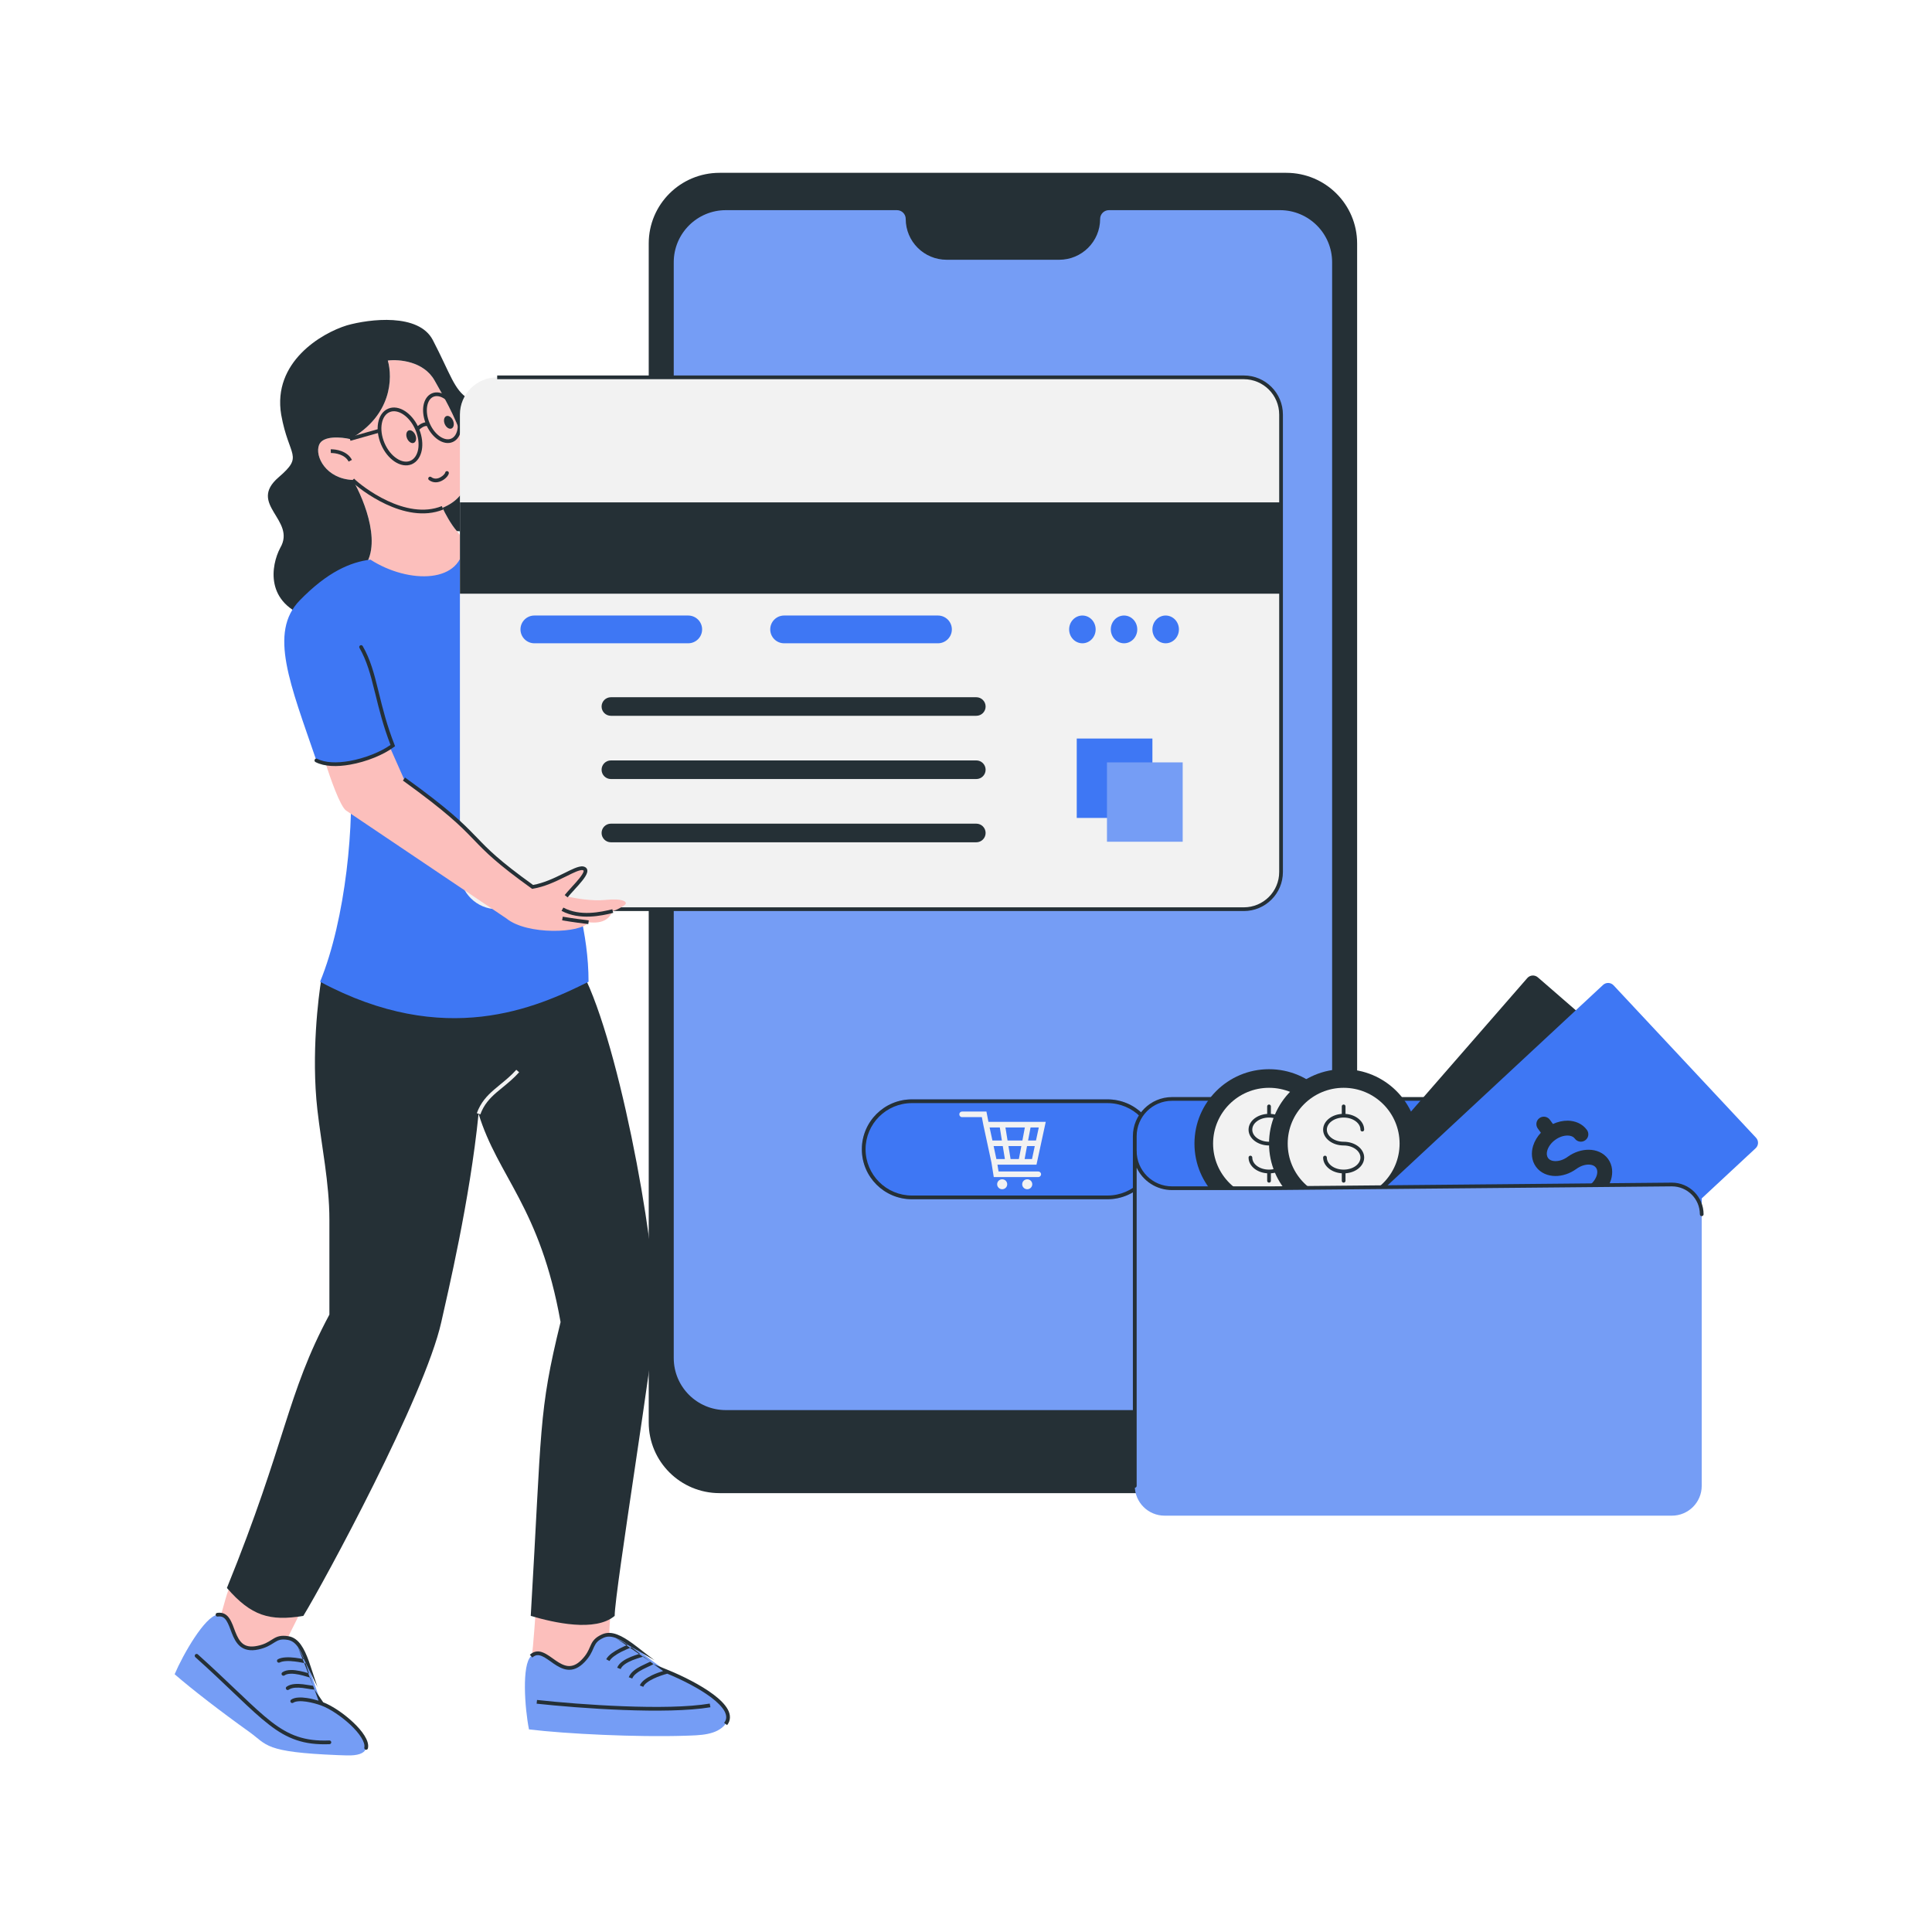 <svg xmlns="http://www.w3.org/2000/svg" xmlns:xlink="http://www.w3.org/1999/xlink" width="200" zoomAndPan="magnify" viewBox="0 0 150 150" height="200" preserveAspectRatio="xMidYMid meet" version="1.0"><defs><clipPath id="ef9f7dcd95"><path d="M 50 13.41 L 106 13.41 L 106 116 L 50 116 Z M 50 13.41 " clip-rule="nonzero"/></clipPath><clipPath id="58801fd726"><path d="M 13.562 125 L 29 125 L 29 136.41 L 13.562 136.41 Z M 13.562 125 " clip-rule="nonzero"/></clipPath><clipPath id="9c07dd3a73"><path d="M 106 76 L 136.562 76 L 136.562 106 L 106 106 Z M 106 76 " clip-rule="nonzero"/></clipPath></defs><rect x="-15" width="180" fill="#ffffff" y="-15" height="180" fill-opacity="1"/><rect x="-15" width="180" fill="#ffffff" y="-15" height="180" fill-opacity="1"/><g clip-path="url(#ef9f7dcd95)"><path fill="#253036" d="M 50.367 18.902 C 50.367 15.871 52.828 13.418 55.867 13.418 L 99.867 13.418 C 102.906 13.418 105.367 15.871 105.367 18.902 L 105.367 110.441 C 105.367 113.473 102.906 115.926 99.867 115.926 L 55.867 115.926 C 52.828 115.926 50.367 113.473 50.367 110.441 Z M 50.367 18.902 " fill-opacity="1" fill-rule="nonzero"/></g><path fill="#759df5" d="M 103.426 105.438 L 103.426 20.359 C 103.426 18.129 101.613 16.316 99.375 16.316 L 86.098 16.316 C 85.719 16.316 85.414 16.621 85.414 16.996 C 85.414 18.75 83.992 20.168 82.234 20.168 L 73.5 20.168 C 71.742 20.168 70.32 18.75 70.32 16.996 C 70.32 16.621 70.016 16.316 69.637 16.316 L 56.359 16.316 C 54.121 16.316 52.309 18.129 52.309 20.359 L 52.309 105.438 C 52.309 107.672 54.121 109.48 56.359 109.48 L 99.375 109.48 C 101.613 109.48 103.426 107.672 103.426 105.438 Z M 103.426 105.438 " fill-opacity="1" fill-rule="nonzero"/><path fill="#3e77f4" d="M 66.914 89.23 C 66.914 87.09 68.652 85.355 70.801 85.355 L 85.984 85.355 C 88.129 85.355 89.871 87.09 89.871 89.23 C 89.871 91.371 88.129 93.109 85.984 93.109 L 70.801 93.109 C 68.652 93.109 66.914 91.371 66.914 89.23 Z M 66.914 89.23 " fill-opacity="1" fill-rule="nonzero"/><path fill="#253036" d="M 85.984 85.645 L 70.801 85.645 C 68.812 85.645 67.203 87.25 67.203 89.23 C 67.203 91.211 68.812 92.82 70.801 92.82 L 85.984 92.82 C 87.969 92.82 89.582 91.211 89.582 89.23 C 89.582 87.25 87.969 85.645 85.984 85.645 Z M 70.801 85.355 C 68.652 85.355 66.914 87.09 66.914 89.23 C 66.914 91.371 68.652 93.109 70.801 93.109 L 85.984 93.109 C 88.129 93.109 89.871 91.371 89.871 89.23 C 89.871 87.09 88.129 85.355 85.984 85.355 Z M 70.801 85.355 " fill-opacity="1" fill-rule="evenodd"/><path fill="#f2f2f2" d="M 74.48 86.516 C 74.48 86.398 74.574 86.301 74.695 86.301 L 76.586 86.301 L 76.742 87.102 L 81.191 87.102 L 80.473 90.422 L 77.441 90.422 L 77.527 90.953 L 80.609 90.953 C 80.73 90.953 80.828 91.051 80.828 91.168 C 80.828 91.289 80.73 91.387 80.609 91.387 L 77.156 91.387 L 76.973 90.246 L 76.352 87.363 L 76.23 86.734 L 74.695 86.734 C 74.574 86.734 74.48 86.637 74.48 86.516 Z M 77.359 89.988 L 78.02 89.988 L 77.855 88.98 L 77.145 88.98 Z M 77.051 88.547 L 77.785 88.547 L 77.625 87.535 L 76.832 87.535 Z M 78.062 87.535 L 78.227 88.547 L 79.379 88.547 L 79.57 87.535 Z M 80.012 87.535 L 79.82 88.547 L 80.434 88.547 L 80.652 87.535 Z M 80.34 88.98 L 79.738 88.98 L 79.551 89.988 L 80.125 89.988 Z M 79.105 89.988 L 79.297 88.98 L 78.297 88.98 L 78.461 89.988 Z M 79.105 89.988 " fill-opacity="1" fill-rule="evenodd"/><path fill="#f2f2f2" d="M 78.199 91.945 C 78.199 92.16 78.023 92.332 77.809 92.332 C 77.594 92.332 77.418 92.16 77.418 91.945 C 77.418 91.73 77.594 91.559 77.809 91.559 C 78.023 91.559 78.199 91.73 78.199 91.945 Z M 78.199 91.945 " fill-opacity="1" fill-rule="nonzero"/><path fill="#f2f2f2" d="M 80.145 91.945 C 80.145 92.16 79.969 92.332 79.754 92.332 C 79.539 92.332 79.363 92.16 79.363 91.945 C 79.363 91.73 79.539 91.559 79.754 91.559 C 79.969 91.559 80.145 91.73 80.145 91.945 Z M 80.145 91.945 " fill-opacity="1" fill-rule="nonzero"/><path fill="#fcbfbc" d="M 21.957 127.91 L 24.129 123.578 C 22.102 123.484 18.02 123.262 17.906 123.148 C 17.789 123.031 17.277 124.926 17.035 125.891 C 18.656 129.703 20.992 128.824 21.957 127.91 Z M 21.957 127.91 " fill-opacity="1" fill-rule="nonzero"/><g clip-path="url(#58801fd726)"><path fill="#759df5" d="M 22.383 127.184 C 21.254 126.98 21.309 127.648 20.031 127.926 C 17.613 128.445 18.449 125.137 16.883 125.367 C 15.906 125.508 14.223 128.422 13.559 129.988 C 14.914 131.164 17.129 132.875 19.371 134.477 C 20.762 135.473 20.488 136.035 26.203 136.266 C 26.426 136.273 26.656 136.281 26.895 136.289 C 30.516 136.41 26.895 132.973 24.98 132.277 C 24.812 131.852 24.66 131.43 24.52 131.035 L 24.477 130.922 C 24.387 130.66 24.297 130.395 24.215 130.137 C 24.086 129.746 23.965 129.367 23.84 129.02 C 23.488 128.043 23.094 127.309 22.383 127.184 Z M 22.383 127.184 " fill-opacity="1" fill-rule="nonzero"/></g><path fill="#253036" d="M 23.129 127.867 C 22.91 127.562 22.664 127.379 22.359 127.324 C 22.09 127.277 21.902 127.281 21.75 127.316 C 21.602 127.348 21.477 127.414 21.34 127.5 C 21.301 127.52 21.266 127.547 21.227 127.57 C 20.965 127.734 20.641 127.941 20.062 128.066 C 19.426 128.203 18.977 128.09 18.648 127.824 C 18.332 127.562 18.148 127.176 18.004 126.809 C 17.969 126.715 17.938 126.633 17.906 126.551 C 17.871 126.453 17.836 126.363 17.797 126.266 C 17.727 126.094 17.656 125.945 17.574 125.82 C 17.496 125.699 17.406 125.613 17.305 125.559 C 17.203 125.508 17.074 125.484 16.906 125.508 C 16.824 125.52 16.754 125.465 16.742 125.387 C 16.73 125.309 16.785 125.234 16.863 125.223 C 17.082 125.191 17.273 125.219 17.438 125.305 C 17.598 125.387 17.719 125.516 17.816 125.664 C 17.914 125.809 17.992 125.98 18.066 126.156 C 18.102 126.25 18.141 126.355 18.18 126.457 C 18.211 126.539 18.242 126.625 18.273 126.703 C 18.418 127.066 18.578 127.391 18.832 127.602 C 19.074 127.801 19.43 127.906 20 127.781 C 20.527 127.672 20.812 127.488 21.066 127.328 C 21.109 127.301 21.148 127.277 21.188 127.254 C 21.336 127.16 21.492 127.078 21.688 127.035 C 21.887 126.992 22.113 126.988 22.41 127.039 C 22.812 127.109 23.117 127.355 23.363 127.699 C 23.605 128.035 23.801 128.48 23.977 128.969 C 24.082 129.266 24.188 129.582 24.293 129.91 C 24.312 129.973 24.332 130.031 24.352 130.094 C 24.434 130.352 24.523 130.613 24.613 130.875 L 24.656 130.988 M 24.309 130.883 C 24.238 130.672 24.168 130.465 24.102 130.258 C 24.082 130.254 24.059 130.246 24.035 130.242 C 24.008 130.23 23.98 130.223 23.945 130.211 L 23.934 130.207 C 23.898 130.199 23.859 130.184 23.816 130.172 C 23.648 130.121 23.438 130.062 23.219 130.016 C 23 129.973 22.777 129.941 22.574 129.949 C 22.371 129.953 22.203 129.992 22.086 130.078 C 22.02 130.121 21.93 130.105 21.883 130.039 C 21.84 129.977 21.855 129.887 21.918 129.84 C 22.102 129.711 22.336 129.664 22.566 129.66 C 22.801 129.652 23.047 129.688 23.277 129.734 C 23.512 129.781 23.727 129.844 23.898 129.895 C 23.934 129.906 23.965 129.914 23.992 129.926 C 23.902 129.652 23.82 129.391 23.73 129.145 C 23.723 129.141 23.711 129.141 23.699 129.137 C 23.527 129.102 23.223 129.035 22.879 128.996 C 22.656 128.969 22.43 128.953 22.223 128.965 C 22.012 128.977 21.84 129.012 21.719 129.074 C 21.648 129.113 21.562 129.086 21.523 129.016 C 21.484 128.945 21.512 128.859 21.582 128.82 C 21.758 128.727 21.98 128.688 22.207 128.676 C 22.438 128.664 22.684 128.68 22.914 128.707 C 23.18 128.738 23.434 128.789 23.613 128.824 C 23.465 128.445 23.309 128.117 23.129 127.867 M 24.418 131.18 C 24.316 131.176 24.199 131.16 24.078 131.141 C 24.039 131.133 23.996 131.125 23.953 131.121 C 23.809 131.098 23.652 131.07 23.492 131.051 C 23.285 131.027 23.078 131.02 22.891 131.035 C 22.703 131.055 22.543 131.102 22.418 131.188 C 22.352 131.234 22.262 131.219 22.219 131.152 C 22.172 131.086 22.188 130.996 22.254 130.953 C 22.43 130.828 22.645 130.77 22.863 130.75 C 23.082 130.727 23.309 130.742 23.527 130.766 C 23.695 130.785 23.859 130.812 24.004 130.836 C 24.047 130.844 24.086 130.848 24.121 130.855 C 24.195 130.867 24.258 130.875 24.309 130.883 M 24.418 131.18 C 24.516 131.457 24.621 131.746 24.734 132.043 C 24.469 131.961 24.145 131.879 23.824 131.832 C 23.598 131.797 23.367 131.781 23.16 131.797 C 22.957 131.809 22.758 131.855 22.605 131.961 C 22.539 132.008 22.523 132.098 22.57 132.164 C 22.613 132.227 22.703 132.242 22.77 132.199 C 22.859 132.137 23 132.098 23.18 132.086 C 23.359 132.07 23.566 132.086 23.781 132.117 C 24.215 132.18 24.656 132.312 24.93 132.41 C 25.602 132.656 26.5 133.254 27.207 133.914 C 27.559 134.246 27.855 134.586 28.051 134.902 C 28.25 135.223 28.328 135.488 28.285 135.676 C 28.27 135.754 28.316 135.832 28.395 135.848 C 28.473 135.867 28.551 135.816 28.566 135.738 C 28.637 135.434 28.508 135.086 28.297 134.75 C 28.086 134.406 27.766 134.047 27.402 133.707 C 26.699 133.047 25.801 132.438 25.094 132.164 M 15.156 128.457 C 15.211 128.398 15.305 128.395 15.363 128.449 C 16.527 129.496 17.488 130.414 18.316 131.203 C 18.449 131.324 18.574 131.445 18.699 131.562 C 19.609 132.434 20.359 133.129 21.059 133.672 C 21.758 134.211 22.402 134.59 23.113 134.828 C 23.824 135.066 24.602 135.168 25.57 135.129 C 25.648 135.129 25.719 135.191 25.719 135.27 C 25.723 135.348 25.66 135.414 25.582 135.418 C 24.586 135.457 23.77 135.355 23.02 135.102 C 22.27 134.852 21.598 134.453 20.883 133.898 C 20.168 133.348 19.41 132.641 18.5 131.773 C 18.375 131.656 18.246 131.535 18.117 131.41 C 17.289 130.621 16.332 129.707 15.168 128.664 C 15.109 128.609 15.105 128.52 15.156 128.457 Z M 15.156 128.457 " fill-opacity="1" fill-rule="evenodd"/><path fill="#fcbfbc" d="M 40.969 130.801 C 41.496 128.199 41.504 125.055 41.785 123.289 L 47.867 122.715 C 47.879 122.855 46.309 128.738 48.402 129.426 C 46.844 131.535 42.492 131.055 40.969 130.801 Z M 40.969 130.801 " fill-opacity="1" fill-rule="nonzero"/><path fill="#759df5" d="M 46.812 127.02 C 45.766 127.484 46.18 128.008 45.277 128.945 C 43.562 130.727 42.402 127.52 41.234 128.582 C 40.504 129.246 40.738 132.602 41.07 134.27 C 43.945 134.621 49.457 134.883 53.195 134.762 C 54.316 134.723 55.648 134.734 56.336 133.848 C 57.363 132.535 54.031 130.695 51.82 129.793 C 51.441 129.535 51.078 129.273 50.742 129.023 L 50.645 128.953 C 50.418 128.785 50.199 128.617 49.988 128.449 C 49.66 128.195 49.348 127.949 49.047 127.73 C 48.211 127.117 47.473 126.727 46.812 127.02 Z M 46.812 127.02 " fill-opacity="1" fill-rule="nonzero"/><path fill="#253036" d="M 47.812 127.172 C 47.465 127.043 47.156 127.027 46.871 127.152 C 46.621 127.262 46.469 127.371 46.363 127.484 C 46.258 127.594 46.191 127.719 46.121 127.863 C 46.105 127.906 46.086 127.945 46.066 127.988 C 45.945 128.27 45.793 128.621 45.383 129.047 C 44.93 129.516 44.496 129.676 44.074 129.637 C 43.664 129.598 43.297 129.375 42.969 129.152 C 42.891 129.098 42.816 129.043 42.746 128.992 C 42.66 128.934 42.582 128.879 42.496 128.82 C 42.344 128.715 42.199 128.629 42.062 128.574 C 41.93 128.52 41.805 128.496 41.691 128.508 C 41.578 128.523 41.457 128.574 41.332 128.688 L 41.137 128.477 C 41.301 128.324 41.477 128.242 41.656 128.223 C 41.836 128.199 42.008 128.238 42.176 128.309 C 42.336 128.375 42.5 128.473 42.656 128.578 C 42.738 128.637 42.828 128.699 42.918 128.762 C 42.992 128.816 43.066 128.867 43.133 128.914 C 43.457 129.137 43.773 129.316 44.102 129.348 C 44.414 129.375 44.77 129.27 45.172 128.848 C 45.547 128.461 45.68 128.152 45.801 127.875 C 45.82 127.832 45.84 127.789 45.859 127.746 C 45.93 127.586 46.012 127.43 46.152 127.285 C 46.289 127.141 46.48 127.008 46.754 126.887 C 47.129 126.723 47.52 126.754 47.914 126.902 C 48.305 127.047 48.711 127.305 49.133 127.613 C 49.387 127.801 49.652 128.004 49.922 128.219 C 49.973 128.258 50.023 128.297 50.074 128.336 C 50.289 128.504 50.508 128.672 50.73 128.836 L 50.828 128.906 M 50.484 129.012 C 50.305 128.879 50.129 128.746 49.961 128.613 C 49.941 128.621 49.918 128.625 49.898 128.633 C 49.867 128.641 49.84 128.652 49.805 128.66 L 49.793 128.664 C 49.758 128.676 49.719 128.688 49.676 128.699 C 49.508 128.754 49.301 128.82 49.094 128.902 C 48.887 128.988 48.684 129.09 48.52 129.207 C 48.355 129.324 48.238 129.453 48.188 129.586 L 47.918 129.48 C 47.996 129.273 48.164 129.105 48.352 128.973 C 48.543 128.836 48.766 128.727 48.984 128.637 C 49.203 128.547 49.418 128.477 49.59 128.426 C 49.621 128.414 49.652 128.406 49.684 128.395 C 49.457 128.219 49.238 128.051 49.027 127.895 C 49.02 127.898 49.008 127.902 49 127.906 C 48.836 127.973 48.547 128.09 48.238 128.246 C 48.039 128.348 47.84 128.465 47.676 128.59 C 47.508 128.715 47.383 128.84 47.32 128.961 L 47.066 128.824 C 47.156 128.648 47.32 128.492 47.504 128.355 C 47.688 128.219 47.898 128.098 48.105 127.992 C 48.344 127.867 48.582 127.766 48.75 127.695 C 48.414 127.465 48.105 127.281 47.812 127.172 M 50.738 129.199 C 50.652 129.254 50.543 129.305 50.434 129.355 C 50.398 129.375 50.359 129.391 50.32 129.406 C 50.188 129.469 50.043 129.535 49.902 129.609 C 49.715 129.707 49.539 129.812 49.395 129.934 C 49.246 130.051 49.141 130.184 49.086 130.32 L 48.816 130.219 C 48.895 130.016 49.039 129.848 49.207 129.711 C 49.375 129.57 49.574 129.453 49.766 129.355 C 49.918 129.277 50.07 129.207 50.203 129.145 C 50.242 129.129 50.277 129.109 50.312 129.094 C 50.379 129.062 50.434 129.035 50.484 129.012 M 50.738 129.199 C 50.977 129.375 51.227 129.559 51.484 129.738 C 51.219 129.82 50.906 129.93 50.613 130.07 C 50.406 130.172 50.207 130.285 50.043 130.414 C 49.879 130.539 49.742 130.688 49.676 130.859 L 49.945 130.965 C 49.984 130.859 50.074 130.75 50.219 130.641 C 50.363 130.527 50.543 130.426 50.738 130.332 C 51.109 130.152 51.527 130.02 51.809 129.945 C 52.902 130.395 54.25 131.066 55.207 131.781 C 55.691 132.148 56.059 132.512 56.25 132.855 C 56.34 133.027 56.387 133.188 56.383 133.332 C 56.383 133.477 56.332 133.621 56.223 133.762 L 56.453 133.938 C 56.598 133.75 56.672 133.547 56.672 133.336 C 56.676 133.129 56.613 132.918 56.504 132.719 C 56.285 132.32 55.875 131.922 55.379 131.551 C 54.387 130.809 52.996 130.121 51.891 129.668 M 48.391 132.762 C 45.863 132.668 43.34 132.453 41.664 132.273 L 41.695 131.984 C 43.363 132.168 45.883 132.379 48.402 132.473 C 50.926 132.57 53.438 132.547 55.105 132.266 L 55.156 132.551 C 53.457 132.836 50.914 132.859 48.391 132.762 Z M 48.391 132.762 " fill-opacity="1" fill-rule="evenodd"/><path fill="#253036" d="M 34.262 102.645 C 34.742 100.48 36.48 93.211 37.156 86.473 C 38.66 91.383 41.93 93.691 43.523 102.645 C 41.785 109.719 42.078 110.73 41.207 125.457 C 42.992 125.984 46.215 126.727 47.723 125.457 C 47.723 123.578 50.906 104.09 50.906 102.066 C 50.906 96.293 47.867 79.977 44.973 75.066 L 28.035 75.68 L 24.941 76.078 C 24.734 77.301 24.152 81.84 24.641 86.156 C 24.965 89 25.574 91.836 25.574 94.699 L 25.574 102.066 C 22.246 108.273 22.246 111.887 17.617 123.289 C 19.496 125.457 20.945 125.891 23.551 125.457 C 25.141 122.859 32.973 108.418 34.262 102.645 Z M 34.262 102.645 " fill-opacity="1" fill-rule="nonzero"/><path fill="#f2f2f2" d="M 38.844 84.195 C 39.254 83.859 39.676 83.516 40.086 83.059 L 40.305 83.25 C 39.879 83.727 39.426 84.094 39.012 84.434 C 38.852 84.562 38.699 84.688 38.555 84.812 C 38.02 85.277 37.57 85.762 37.293 86.523 L 37.02 86.426 C 37.32 85.598 37.812 85.074 38.363 84.598 C 38.52 84.461 38.68 84.328 38.844 84.195 Z M 38.844 84.195 " fill-opacity="1" fill-rule="evenodd"/><path fill="#fcbfbc" d="M 28.039 44.273 C 29.789 42.578 28.332 38.891 27.387 37.262 C 27.992 37.867 31.461 40.594 34.359 39.426 C 34.559 39.867 34.988 40.664 35.449 41.207 C 35.758 41.574 36.082 42 36.043 42.48 C 35.77 45.734 30.711 45.078 28.039 44.273 Z M 28.039 44.273 " fill-opacity="1" fill-rule="nonzero"/><path fill="#fcbfbc" d="M 27.168 34.086 C 30.422 32.266 30.496 29.332 30.109 27.992 C 30.969 27.883 32.898 28.039 33.742 29.543 C 34.793 31.422 38.141 36.918 35.125 39.012 C 34.875 39.184 34.617 39.32 34.355 39.426 C 31.461 40.594 27.992 37.867 27.387 37.262 C 25.34 37.184 24.406 35.441 24.777 34.531 C 25.07 33.805 26.496 33.93 27.168 34.086 Z M 27.168 34.086 " fill-opacity="1" fill-rule="nonzero"/><path fill="#253036" d="M 33.277 37.07 C 33.227 37.133 33.242 37.223 33.305 37.27 C 33.656 37.531 34.039 37.465 34.32 37.316 C 34.461 37.242 34.582 37.145 34.672 37.047 C 34.719 37 34.754 36.949 34.785 36.898 C 34.812 36.855 34.84 36.801 34.848 36.742 C 34.859 36.664 34.805 36.59 34.727 36.578 C 34.645 36.566 34.574 36.621 34.562 36.699 C 34.562 36.699 34.562 36.703 34.559 36.703 C 34.559 36.707 34.559 36.711 34.555 36.715 C 34.551 36.727 34.547 36.738 34.539 36.75 C 34.52 36.781 34.496 36.812 34.461 36.852 C 34.391 36.926 34.293 37.004 34.184 37.062 C 33.961 37.18 33.707 37.211 33.48 37.039 C 33.414 36.992 33.324 37.004 33.277 37.07 Z M 33.277 37.07 " fill-opacity="1" fill-rule="evenodd"/><path fill="#253036" d="M 26.41 35.297 C 26.137 35.195 25.855 35.168 25.688 35.172 L 25.676 34.883 C 25.879 34.879 26.199 34.91 26.512 35.027 C 26.824 35.145 27.145 35.352 27.324 35.707 L 27.066 35.836 C 26.93 35.57 26.68 35.398 26.41 35.297 Z M 30.074 38.879 C 31.367 39.484 32.91 39.855 34.305 39.293 L 34.41 39.562 C 32.906 40.168 31.27 39.758 29.953 39.141 C 28.633 38.523 27.598 37.68 27.285 37.363 L 27.488 37.16 C 27.781 37.453 28.785 38.273 30.074 38.879 Z M 30.074 38.879 " fill-opacity="1" fill-rule="evenodd"/><path fill="#253036" d="M 27.168 34.086 C 30.422 32.266 30.496 29.332 30.109 27.992 C 30.969 27.883 32.898 28.039 33.742 29.543 C 34.793 31.422 38.141 36.918 35.125 39.012 C 34.875 39.184 34.617 39.32 34.355 39.426 C 34.562 39.875 35 40.691 35.469 41.234 C 37.434 41.32 39.691 42.312 40.695 42.973 C 41.152 43.27 41.895 43.934 42.727 44.754 L 43.188 41.891 C 43.316 39.898 41.871 38.812 40.285 37.957 C 38.648 37.078 39.301 35.797 39.148 34.102 C 38.992 32.41 37.457 31.613 36.355 30.949 C 35.254 30.285 34.969 29.023 33.602 26.398 C 32.504 24.297 28.703 24.762 26.941 25.258 C 24.953 25.867 21.148 28.113 21.832 32.199 C 22.43 35.527 23.621 35.344 21.629 37.059 C 19.188 39.16 23.035 40.359 21.758 42.535 C 21.047 43.883 20.52 46.855 24.066 47.969 L 28.039 44.273 C 29.789 42.578 28.332 38.891 27.387 37.262 C 25.34 37.184 24.41 35.441 24.777 34.531 C 25.07 33.805 26.496 33.93 27.168 34.086 Z M 27.168 34.086 " fill-opacity="1" fill-rule="nonzero"/><path fill="#253036" d="M 29.645 32.879 C 29.562 33.316 29.625 33.859 29.852 34.395 C 30.082 34.93 30.43 35.352 30.801 35.594 C 31.172 35.844 31.551 35.906 31.859 35.777 C 32.168 35.645 32.383 35.328 32.465 34.891 C 32.543 34.453 32.484 33.914 32.254 33.375 C 32.027 32.84 31.68 32.422 31.309 32.176 C 30.938 31.93 30.559 31.863 30.25 31.996 C 29.941 32.125 29.723 32.441 29.645 32.879 Z M 29.359 32.828 C 29.449 32.328 29.707 31.91 30.137 31.73 C 30.562 31.547 31.047 31.652 31.469 31.934 C 31.848 32.188 32.191 32.582 32.438 33.078 C 32.512 33.016 32.598 32.953 32.691 32.902 C 32.789 32.852 32.902 32.805 33.02 32.789 C 32.859 32.34 32.812 31.887 32.875 31.5 C 32.949 31.066 33.164 30.699 33.535 30.539 C 33.906 30.383 34.324 30.484 34.688 30.734 C 35.051 30.984 35.379 31.395 35.594 31.898 C 35.812 32.406 35.879 32.926 35.805 33.363 C 35.734 33.793 35.516 34.164 35.145 34.32 C 34.781 34.477 34.371 34.379 34.016 34.141 C 33.672 33.91 33.359 33.539 33.141 33.078 C 33.055 33.066 32.949 33.09 32.828 33.156 C 32.727 33.211 32.629 33.289 32.559 33.355 C 32.777 33.906 32.836 34.469 32.75 34.941 C 32.656 35.441 32.398 35.859 31.973 36.043 C 31.543 36.223 31.062 36.117 30.637 35.836 C 30.215 35.555 29.832 35.09 29.586 34.508 C 29.34 33.926 29.266 33.328 29.359 32.828 Z M 33.164 31.547 C 33.102 31.922 33.156 32.387 33.352 32.848 C 33.359 32.867 33.367 32.883 33.375 32.898 C 33.574 33.348 33.871 33.695 34.176 33.902 C 34.484 34.105 34.789 34.16 35.031 34.055 C 35.281 33.949 35.457 33.688 35.52 33.312 C 35.582 32.941 35.527 32.477 35.328 32.012 C 35.133 31.547 34.836 31.188 34.523 30.973 C 34.207 30.758 33.898 30.699 33.648 30.805 C 33.402 30.91 33.227 31.172 33.164 31.547 Z M 33.164 31.547 " fill-opacity="1" fill-rule="evenodd"/><path fill="#253036" d="M 32.246 33.766 C 32.359 34.031 32.305 34.309 32.129 34.383 C 31.953 34.457 31.719 34.305 31.605 34.039 C 31.492 33.773 31.543 33.5 31.723 33.422 C 31.898 33.348 32.133 33.504 32.246 33.766 Z M 32.246 33.766 " fill-opacity="1" fill-rule="nonzero"/><path fill="#253036" d="M 35.172 32.652 C 35.285 32.918 35.234 33.191 35.055 33.27 C 34.879 33.344 34.645 33.188 34.531 32.926 C 34.418 32.66 34.473 32.383 34.648 32.309 C 34.824 32.234 35.059 32.387 35.172 32.652 Z M 35.172 32.652 " fill-opacity="1" fill-rule="nonzero"/><path fill="#253036" d="M 29.457 33.586 L 27.211 34.223 L 27.129 33.945 L 29.379 33.309 Z M 29.457 33.586 " fill-opacity="1" fill-rule="evenodd"/><path fill="#3e77f4" d="M 35.996 42.148 C 35.996 45.324 31.75 45.371 28.758 43.449 C 27.215 43.641 25.43 44.391 23.262 46.625 C 20.844 49.113 22.535 53.121 24.562 59.039 C 25.219 59.379 26.168 59.398 27.148 59.227 C 27.566 63.809 26.844 71.363 24.852 76.223 C 34.551 81.422 41.641 78.242 45.695 76.223 C 45.695 68.57 41.207 62.938 43.668 57.887 C 44.543 56.086 44.633 54.215 44.367 52.523 C 46.309 52.168 48.379 51.254 49.457 50.668 C 49.922 49.629 50.23 46.047 50.328 44.391 C 47.836 43.793 38.961 42.219 35.996 42.148 Z M 35.996 42.148 " fill-opacity="1" fill-rule="nonzero"/><path fill="#f2f2f2" d="M 35.707 32.188 C 35.707 30.59 37.004 29.297 38.602 29.297 L 96.566 29.297 C 98.168 29.297 99.461 30.59 99.461 32.188 L 99.461 67.703 C 99.461 69.297 98.168 70.59 96.566 70.59 L 38.602 70.59 C 37.004 70.59 35.707 69.297 35.707 67.703 Z M 35.707 32.188 " fill-opacity="1" fill-rule="nonzero"/><path fill="#253036" d="M 96.566 29.441 L 38.602 29.441 L 38.602 29.152 L 96.566 29.152 C 98.246 29.152 99.605 30.512 99.605 32.188 L 99.605 67.703 C 99.605 69.379 98.246 70.734 96.566 70.734 L 38.602 70.734 L 38.602 70.445 L 96.566 70.445 C 98.086 70.445 99.316 69.219 99.316 67.703 L 99.316 32.188 C 99.316 30.672 98.086 29.441 96.566 29.441 Z M 96.566 29.441 " fill-opacity="1" fill-rule="evenodd"/><path fill="#253036" d="M 99.461 39.004 L 35.711 39.004 L 35.711 46.094 L 99.461 46.094 Z M 99.461 39.004 " fill-opacity="1" fill-rule="nonzero"/><path fill="#3e77f4" d="M 83.598 57.34 L 89.473 57.34 L 89.473 63.504 L 83.598 63.504 Z M 83.598 57.34 " fill-opacity="1" fill-rule="nonzero"/><path fill="#759df5" d="M 85.945 59.191 L 91.824 59.191 L 91.824 65.352 L 85.945 65.352 Z M 85.945 59.191 " fill-opacity="1" fill-rule="nonzero"/><path fill="#253036" d="M 46.707 54.855 C 46.707 54.457 47.031 54.133 47.43 54.133 L 75.801 54.133 C 76.199 54.133 76.523 54.457 76.523 54.855 C 76.523 55.254 76.199 55.574 75.801 55.574 L 47.43 55.574 C 47.031 55.574 46.707 55.254 46.707 54.855 Z M 46.707 54.855 " fill-opacity="1" fill-rule="nonzero"/><path fill="#3e77f4" d="M 40.41 48.867 C 40.41 48.27 40.895 47.789 41.488 47.789 L 53.43 47.789 C 54.027 47.789 54.512 48.27 54.512 48.867 C 54.512 49.461 54.027 49.945 53.43 49.945 L 41.488 49.945 C 40.895 49.945 40.41 49.461 40.41 48.867 Z M 40.41 48.867 " fill-opacity="1" fill-rule="nonzero"/><path fill="#3e77f4" d="M 59.801 48.867 C 59.801 48.27 60.285 47.789 60.879 47.789 L 72.82 47.789 C 73.418 47.789 73.902 48.27 73.902 48.867 C 73.902 49.461 73.418 49.945 72.82 49.945 L 60.879 49.945 C 60.285 49.945 59.801 49.461 59.801 48.867 Z M 59.801 48.867 " fill-opacity="1" fill-rule="nonzero"/><path fill="#253036" d="M 46.707 59.762 C 46.707 59.363 47.031 59.039 47.43 59.039 L 75.801 59.039 C 76.199 59.039 76.523 59.363 76.523 59.762 C 76.523 60.16 76.199 60.484 75.801 60.484 L 47.43 60.484 C 47.031 60.484 46.707 60.16 46.707 59.762 Z M 46.707 59.762 " fill-opacity="1" fill-rule="nonzero"/><path fill="#253036" d="M 46.707 64.672 C 46.707 64.273 47.031 63.949 47.43 63.949 L 75.801 63.949 C 76.199 63.949 76.523 64.273 76.523 64.672 C 76.523 65.07 76.199 65.395 75.801 65.395 L 47.43 65.395 C 47.031 65.395 46.707 65.07 46.707 64.672 Z M 46.707 64.672 " fill-opacity="1" fill-rule="nonzero"/><path fill="#3e77f4" d="M 85.066 48.867 C 85.066 49.461 84.605 49.945 84.039 49.945 C 83.469 49.945 83.008 49.461 83.008 48.867 C 83.008 48.27 83.469 47.789 84.039 47.789 C 84.605 47.789 85.066 48.27 85.066 48.867 Z M 85.066 48.867 " fill-opacity="1" fill-rule="nonzero"/><path fill="#3e77f4" d="M 88.297 48.867 C 88.297 49.461 87.836 49.945 87.27 49.945 C 86.703 49.945 86.242 49.461 86.242 48.867 C 86.242 48.27 86.703 47.789 87.27 47.789 C 87.836 47.789 88.297 48.27 88.297 48.867 Z M 88.297 48.867 " fill-opacity="1" fill-rule="nonzero"/><path fill="#3e77f4" d="M 91.531 48.867 C 91.531 49.461 91.07 49.945 90.5 49.945 C 89.934 49.945 89.473 49.461 89.473 48.867 C 89.473 48.27 89.934 47.789 90.5 47.789 C 91.07 47.789 91.531 48.27 91.531 48.867 Z M 91.531 48.867 " fill-opacity="1" fill-rule="nonzero"/><path fill="#fcbfbc" d="M 41.352 68.859 C 35.707 64.816 38.168 65.395 31.367 60.484 L 30.281 58.035 C 29.488 58.562 28.301 59.027 27.148 59.227 C 26.488 59.344 25.84 59.371 25.285 59.273 C 25.625 60.367 26.414 62.629 26.879 62.938 L 39.324 71.312 C 40.918 72.613 45.117 72.469 45.695 71.602 C 46.852 71.738 47.324 71.309 47.574 70.734 C 47.918 70.652 48.316 70.391 48.441 70.305 L 48.445 70.305 C 48.879 70.016 48.301 69.727 46.996 69.871 C 45.953 69.984 44.535 69.727 43.957 69.582 C 44.535 68.859 45.984 67.559 45.262 67.414 C 44.68 67.301 43.09 68.57 41.352 68.859 Z M 41.352 68.859 " fill-opacity="1" fill-rule="nonzero"/><path fill="#253036" d="M 36.688 65.098 C 35.754 64.129 34.676 63.051 31.281 60.602 L 31.449 60.367 C 34.859 62.828 35.949 63.914 36.898 64.898 C 36.938 64.938 36.977 64.98 37.02 65.02 C 37.898 65.938 38.734 66.801 41.387 68.707 C 42.211 68.559 43.004 68.188 43.676 67.855 C 43.734 67.828 43.793 67.797 43.852 67.77 C 44.125 67.633 44.375 67.508 44.594 67.418 C 44.727 67.363 44.852 67.32 44.965 67.293 C 45.074 67.266 45.188 67.254 45.289 67.273 C 45.402 67.297 45.504 67.348 45.562 67.449 C 45.617 67.547 45.609 67.656 45.582 67.75 C 45.531 67.938 45.383 68.156 45.211 68.371 C 45.035 68.594 44.82 68.832 44.613 69.055 C 44.602 69.07 44.59 69.082 44.578 69.098 C 44.383 69.309 44.203 69.504 44.07 69.672 L 43.844 69.492 C 43.984 69.316 44.168 69.113 44.359 68.906 C 44.375 68.891 44.387 68.875 44.398 68.859 C 44.605 68.637 44.816 68.402 44.984 68.191 C 45.156 67.973 45.27 67.797 45.305 67.676 C 45.32 67.613 45.312 67.594 45.309 67.59 C 45.309 67.59 45.297 67.57 45.23 67.555 C 45.188 67.547 45.125 67.551 45.031 67.574 C 44.938 67.594 44.832 67.633 44.707 67.684 C 44.496 67.77 44.258 67.891 43.984 68.027 C 43.926 68.055 43.867 68.086 43.805 68.113 C 43.117 68.453 42.27 68.852 41.375 69 L 41.316 69.012 L 41.27 68.977 C 38.555 67.031 37.703 66.152 36.805 65.219 C 36.766 65.18 36.727 65.137 36.688 65.098 Z M 43.738 70.465 C 45.039 71.164 46.637 70.816 47.543 70.594 L 47.609 70.875 C 46.719 71.094 45.012 71.477 43.598 70.719 Z M 43.691 71.172 C 44.559 71.316 45.297 71.41 45.711 71.457 L 45.676 71.746 C 45.262 71.695 44.516 71.602 43.645 71.457 Z M 43.691 71.172 " fill-opacity="1" fill-rule="evenodd"/><path fill="#253036" d="M 27.965 50.109 C 28.035 50.07 28.121 50.094 28.16 50.16 C 28.754 51.191 29.047 52.293 29.352 53.539 C 29.375 53.633 29.398 53.73 29.422 53.824 C 29.711 55 30.035 56.309 30.633 57.832 L 30.672 57.938 L 30.582 58 C 29.781 58.602 28.453 59.145 27.176 59.367 C 26.184 59.543 25.191 59.527 24.496 59.168 C 24.426 59.133 24.398 59.047 24.434 58.977 C 24.469 58.902 24.559 58.875 24.629 58.914 C 25.242 59.227 26.152 59.254 27.125 59.086 C 28.32 58.875 29.555 58.379 30.32 57.836 C 29.742 56.336 29.426 55.043 29.145 53.895 C 29.117 53.797 29.094 53.703 29.07 53.605 C 28.766 52.359 28.477 51.297 27.91 50.305 C 27.871 50.234 27.895 50.148 27.965 50.109 Z M 27.965 50.109 " fill-opacity="1" fill-rule="evenodd"/><path fill="#3e77f4" d="M 98.672 92.254 L 129.805 91.965 C 131.082 91.965 132.121 93 132.121 94.277 L 132.121 87.633 C 132.121 86.355 131.082 85.32 129.805 85.32 L 91 85.32 C 89.398 85.32 88.105 86.613 88.105 88.211 L 88.105 89.367 C 88.105 90.961 89.398 92.254 91 92.254 Z M 98.672 92.254 " fill-opacity="1" fill-rule="nonzero"/><path fill="#253036" d="M 91 85.465 C 89.48 85.465 88.25 86.695 88.25 88.211 L 88.25 89.367 C 88.25 89.445 88.184 89.512 88.105 89.512 C 88.023 89.512 87.957 89.445 87.957 89.367 L 87.957 88.211 C 87.957 86.535 89.32 85.176 91 85.176 L 129.805 85.176 C 129.883 85.176 129.949 85.242 129.949 85.32 C 129.949 85.402 129.883 85.465 129.805 85.465 Z M 91 85.465 " fill-opacity="1" fill-rule="evenodd"/><path fill="#253036" d="M 104.32 88.789 C 104.32 91.98 101.727 94.566 98.527 94.566 C 95.328 94.566 92.738 91.98 92.738 88.789 C 92.738 85.598 95.328 83.012 98.527 83.012 C 101.727 83.012 104.32 85.598 104.32 88.789 Z M 104.32 88.789 " fill-opacity="1" fill-rule="nonzero"/><path fill="#f2f2f2" d="M 102.871 88.789 C 102.871 91.18 100.926 93.121 98.527 93.121 C 96.129 93.121 94.184 91.18 94.184 88.789 C 94.184 86.395 96.129 84.457 98.527 84.457 C 100.926 84.457 102.871 86.395 102.871 88.789 Z M 102.871 88.789 " fill-opacity="1" fill-rule="nonzero"/><path fill="#253036" d="M 98.527 85.754 C 98.609 85.754 98.672 85.82 98.672 85.898 L 98.672 86.484 C 99.043 86.508 99.383 86.633 99.641 86.824 C 99.93 87.039 100.121 87.352 100.121 87.707 C 100.121 87.785 100.055 87.848 99.977 87.848 C 99.895 87.848 99.832 87.785 99.832 87.707 C 99.832 87.461 99.699 87.23 99.465 87.055 C 99.23 86.879 98.898 86.766 98.527 86.766 C 98.156 86.766 97.824 86.879 97.59 87.055 C 97.355 87.23 97.227 87.461 97.227 87.707 C 97.227 87.949 97.355 88.18 97.59 88.355 C 97.824 88.531 98.156 88.645 98.527 88.645 C 98.957 88.645 99.348 88.773 99.641 88.988 C 99.93 89.207 100.121 89.516 100.121 89.871 C 100.121 90.227 99.93 90.535 99.641 90.754 C 99.383 90.945 99.043 91.07 98.672 91.094 L 98.672 91.676 C 98.672 91.758 98.609 91.82 98.527 91.82 C 98.449 91.82 98.383 91.758 98.383 91.676 L 98.383 91.094 C 98.012 91.07 97.676 90.945 97.418 90.754 C 97.129 90.535 96.938 90.227 96.938 89.871 C 96.938 89.793 97 89.727 97.082 89.727 C 97.16 89.727 97.227 89.793 97.227 89.871 C 97.227 90.113 97.355 90.348 97.59 90.523 C 97.824 90.699 98.156 90.809 98.527 90.809 C 98.898 90.809 99.23 90.699 99.465 90.523 C 99.699 90.348 99.832 90.113 99.832 89.871 C 99.832 89.629 99.699 89.398 99.465 89.223 C 99.23 89.047 98.898 88.934 98.527 88.934 C 98.102 88.934 97.707 88.805 97.418 88.586 C 97.129 88.371 96.938 88.059 96.938 87.707 C 96.938 87.352 97.129 87.039 97.418 86.824 C 97.676 86.633 98.012 86.508 98.383 86.484 L 98.383 85.898 C 98.383 85.82 98.449 85.754 98.527 85.754 Z M 98.527 85.754 " fill-opacity="1" fill-rule="evenodd"/><path fill="#253036" d="M 110.113 88.789 C 110.113 91.98 107.52 94.566 104.32 94.566 C 101.121 94.566 98.527 91.98 98.527 88.789 C 98.527 85.598 101.121 83.012 104.32 83.012 C 107.52 83.012 110.113 85.598 110.113 88.789 Z M 110.113 88.789 " fill-opacity="1" fill-rule="nonzero"/><path fill="#253036" d="M 118.578 75.938 C 118.789 75.695 119.152 75.672 119.395 75.879 L 131.633 86.492 C 131.875 86.703 131.902 87.066 131.691 87.309 L 118.391 102.566 C 118.184 102.809 117.816 102.836 117.574 102.625 L 105.336 92.012 C 105.094 91.805 105.07 91.438 105.281 91.199 Z M 118.578 75.938 " fill-opacity="1" fill-rule="nonzero"/><g clip-path="url(#9c07dd3a73)"><path fill="#3e77f4" d="M 124.457 76.473 C 124.691 76.254 125.059 76.266 125.277 76.5 L 136.336 88.332 C 136.555 88.566 136.543 88.93 136.309 89.148 L 118.48 105.73 L 106.629 93.055 Z M 124.457 76.473 " fill-opacity="1" fill-rule="nonzero"/></g><path fill="#f2f2f2" d="M 108.664 88.789 C 108.664 91.18 106.719 93.121 104.32 93.121 C 101.922 93.121 99.977 91.18 99.977 88.789 C 99.977 86.395 101.922 84.457 104.32 84.457 C 106.719 84.457 108.664 86.395 108.664 88.789 Z M 108.664 88.789 " fill-opacity="1" fill-rule="nonzero"/><path fill="#253036" d="M 104.32 85.754 C 104.398 85.754 104.465 85.82 104.465 85.898 L 104.465 86.484 C 104.836 86.508 105.176 86.633 105.43 86.824 C 105.719 87.039 105.914 87.352 105.914 87.707 C 105.914 87.785 105.848 87.848 105.77 87.848 C 105.688 87.848 105.625 87.785 105.625 87.707 C 105.625 87.461 105.492 87.23 105.258 87.055 C 105.023 86.879 104.691 86.766 104.32 86.766 C 103.949 86.766 103.617 86.879 103.383 87.055 C 103.148 87.23 103.016 87.461 103.016 87.707 C 103.016 87.949 103.148 88.18 103.383 88.355 C 103.617 88.531 103.949 88.645 104.32 88.645 C 104.75 88.645 105.141 88.773 105.43 88.988 C 105.719 89.207 105.914 89.516 105.914 89.871 C 105.914 90.227 105.719 90.535 105.43 90.754 C 105.176 90.945 104.836 91.07 104.465 91.094 L 104.465 91.676 C 104.465 91.758 104.398 91.82 104.32 91.82 C 104.238 91.82 104.176 91.758 104.176 91.676 L 104.176 91.094 C 103.805 91.07 103.465 90.945 103.211 90.754 C 102.922 90.535 102.727 90.227 102.727 89.871 C 102.727 89.793 102.793 89.727 102.871 89.727 C 102.953 89.727 103.016 89.793 103.016 89.871 C 103.016 90.113 103.148 90.348 103.383 90.523 C 103.617 90.699 103.949 90.809 104.32 90.809 C 104.691 90.809 105.023 90.699 105.258 90.523 C 105.492 90.348 105.625 90.113 105.625 89.871 C 105.625 89.629 105.492 89.398 105.258 89.223 C 105.023 89.047 104.691 88.934 104.32 88.934 C 103.891 88.934 103.5 88.805 103.211 88.586 C 102.922 88.371 102.727 88.059 102.727 87.707 C 102.727 87.352 102.922 87.039 103.211 86.824 C 103.465 86.633 103.805 86.508 104.176 86.484 L 104.176 85.898 C 104.176 85.82 104.238 85.754 104.32 85.754 Z M 104.32 85.754 " fill-opacity="1" fill-rule="evenodd"/><path fill="#253036" d="M 119.523 86.809 C 119.781 86.621 120.145 86.68 120.332 86.938 L 120.57 87.266 C 120.945 87.094 121.344 87.004 121.727 87.008 C 122.285 87.02 122.848 87.234 123.207 87.727 C 123.395 87.984 123.34 88.344 123.078 88.531 C 122.82 88.719 122.457 88.66 122.27 88.402 C 122.176 88.273 121.992 88.168 121.707 88.164 C 121.422 88.16 121.074 88.262 120.75 88.496 C 120.426 88.73 120.223 89.031 120.137 89.301 C 120.055 89.574 120.098 89.777 120.191 89.91 C 120.289 90.043 120.469 90.145 120.754 90.148 C 121.039 90.152 121.387 90.055 121.711 89.816 C 122.219 89.449 122.809 89.258 123.367 89.266 C 123.926 89.273 124.492 89.488 124.852 89.98 C 125.207 90.473 125.238 91.074 125.074 91.609 C 124.961 91.973 124.754 92.32 124.473 92.625 L 124.711 92.953 C 124.898 93.211 124.844 93.57 124.582 93.758 C 124.324 93.945 123.961 93.891 123.773 93.633 L 123.535 93.301 C 123.16 93.477 122.762 93.566 122.379 93.559 C 121.82 93.551 121.258 93.336 120.898 92.844 C 120.711 92.586 120.77 92.227 121.027 92.039 C 121.285 91.852 121.648 91.906 121.836 92.164 C 121.93 92.297 122.113 92.402 122.398 92.406 C 122.684 92.41 123.031 92.309 123.355 92.074 C 123.68 91.836 123.883 91.539 123.969 91.266 C 124.051 90.996 124.008 90.789 123.914 90.66 C 123.816 90.527 123.637 90.426 123.352 90.418 C 123.066 90.414 122.719 90.516 122.395 90.75 C 121.887 91.121 121.297 91.312 120.738 91.305 C 120.18 91.297 119.613 91.082 119.254 90.59 C 118.898 90.098 118.867 89.496 119.031 88.961 C 119.145 88.598 119.352 88.246 119.633 87.945 L 119.395 87.617 C 119.207 87.359 119.262 86.996 119.523 86.809 Z M 119.523 86.809 " fill-opacity="1" fill-rule="evenodd"/><path fill="#759df5" d="M 90.422 117.676 L 129.805 117.676 C 131.082 117.676 132.121 116.641 132.121 115.363 L 132.121 94.277 C 132.121 93 131.082 91.965 129.805 91.965 L 98.672 92.254 L 91 92.254 C 89.398 92.254 88.105 90.961 88.105 89.367 L 88.105 115.363 C 88.105 116.641 89.141 117.676 90.422 117.676 Z M 90.422 117.676 " fill-opacity="1" fill-rule="nonzero"/><path fill="#253036" d="M 88.25 90.66 L 88.25 115.363 C 88.25 115.445 88.184 115.508 88.105 115.508 C 88.023 115.508 87.957 115.445 87.957 115.363 L 87.957 89.367 L 88.25 89.367 C 88.25 90.883 89.48 92.109 91 92.109 L 98.672 92.109 L 129.805 91.82 C 131.164 91.82 132.266 92.922 132.266 94.277 C 132.266 94.355 132.199 94.422 132.121 94.422 C 132.039 94.422 131.977 94.355 131.977 94.277 C 131.977 93.082 131.004 92.109 129.805 92.109 L 98.676 92.398 L 91 92.398 C 89.785 92.398 88.734 91.688 88.25 90.66 Z M 88.25 90.66 " fill-opacity="1" fill-rule="evenodd"/></svg>